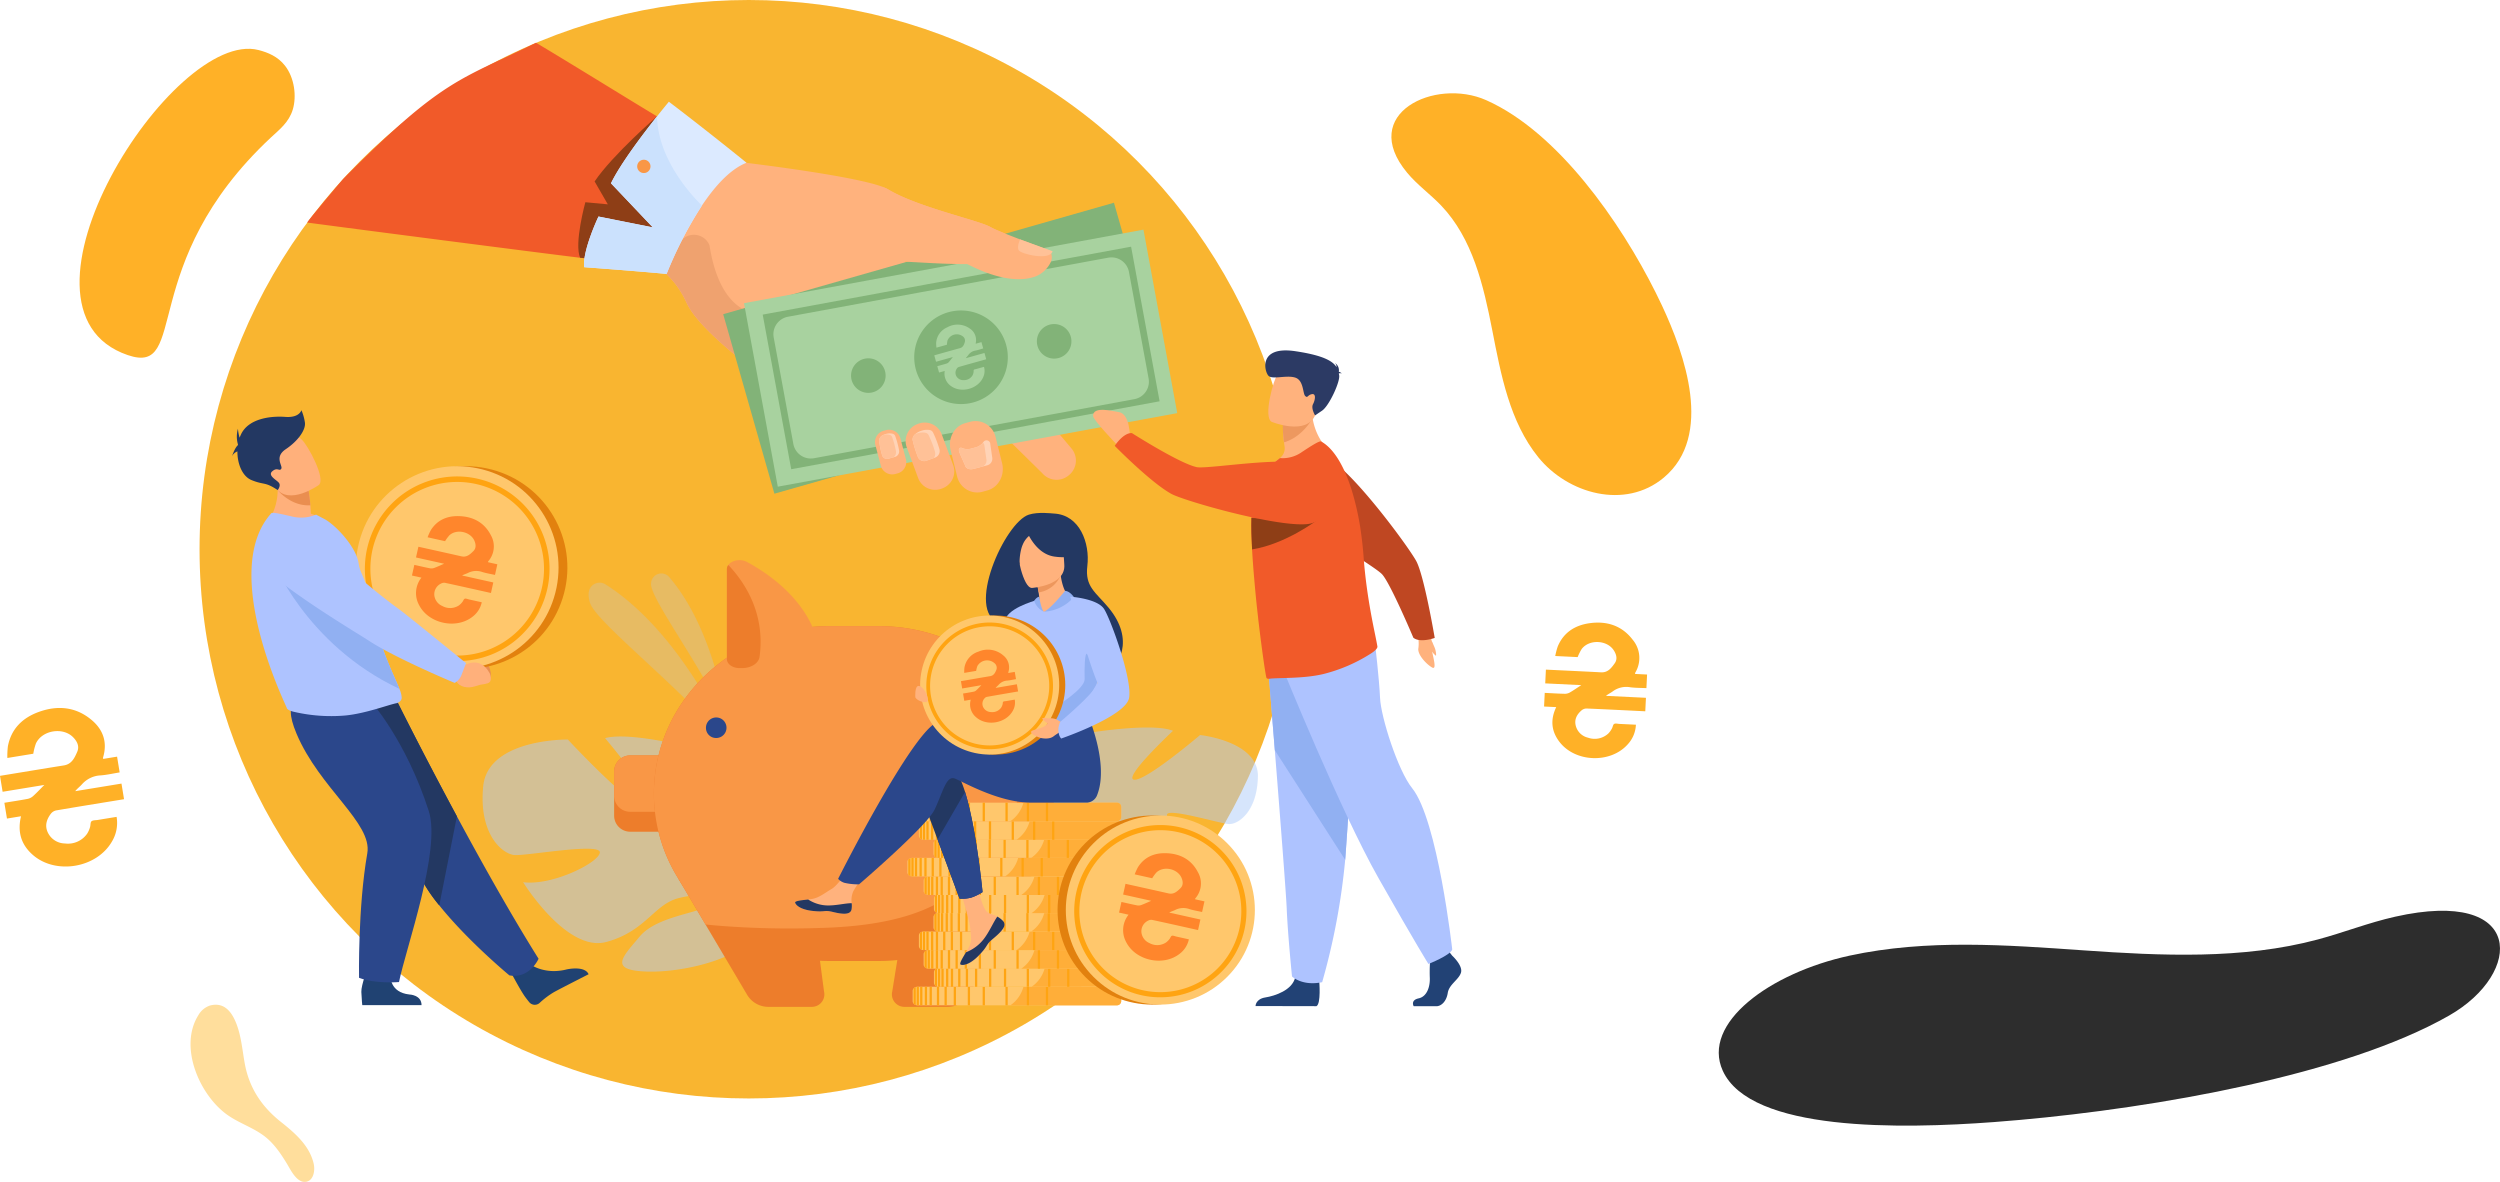 <svg id="compos" xmlns="http://www.w3.org/2000/svg" viewBox="0 0 950.753 449.48"><defs><style>.cls-1{fill:#f9b530;}.cls-2{fill:#ffb27d;}.cls-3{fill:#f15a29;}.cls-4{fill:#efa26f;}.cls-5{fill:#8e3e16;}.cls-6{fill:#dceaff;}.cls-7{fill:#cbe1fd;}.cls-8{fill:#f99746;}.cls-9{fill:#82b378;}.cls-10{fill:#a8d29f;}.cls-11{fill:#ffd3b6;}.cls-12{fill:#ffc197;}.cls-13{fill:#ea8e50;}.cls-14{fill:#1e3d70;}.cls-15{fill:#204272;}.cls-16{fill:#e2810e;}.cls-17{fill:#ffc76c;}.cls-18{fill:#ffa412;}.cls-19{fill:#2b478b;}.cls-20{fill:#233862;}.cls-21{fill:#ffb07b;}.cls-22{fill:#aec3ff;}.cls-23{fill:#91b0f2;}.cls-24{fill:#bf4722;}.cls-25{fill:#224275;}.cls-26{fill:#ed985f;}.cls-27{fill:#2c3a64;}.cls-28,.cls-29{opacity:0.5;}.cls-29{fill:#afcdfb;}.cls-30{fill:#ed7d2b;}.cls-31{fill:#ffae39;}.cls-32{fill:#ed975d;}.cls-33{fill:#ffde9c;}.cls-34{fill:#ffb127;}.cls-35{fill:#ff862c;}.cls-36{fill:#2d2d2d;}</style></defs><circle class="cls-1" cx="284.763" cy="208.873" r="208.873"/><path class="cls-2" d="M396.363,179.944,383.599,167.379l-12.526-12.33a2.267,2.267,0,0,1-.528-2.188c.645-2.299,4.542-4.582,6.817-6.5l.229-.195a7.15,7.15,0,0,1,10.046.852L402.95,165.171l.002,0,4.541,5.384a7.149,7.149,0,0,1-.852,10.046l-.229.195A7.151,7.151,0,0,1,396.363,179.944Z"/><path class="cls-2" d="M400.078,99.08a5.835,5.835,0,0,1-5.203,4.564c-16.414,1.954-26.636-3.225-27.11-3.218-12.479.059-21.314-4.486-23.989-2.133-.098.086-.071.272.069.536,2.448,4.747,40.313,36.317,40.864,39.821.582,3.699-70.435,21.1-70.435,21.1s-10.493-6.541-22.241-15.126c-5.959-4.348-12.236-9.222-17.634-14.036-5.444-4.845-9.995-9.639-12.427-13.769l-.013-.028a16.817,16.817,0,0,1-.943-1.811c-.043-.093-.082-.177-.113-.255a34.724,34.724,0,0,0-8.82-11.737c-9.536-8.667-22.044-13.43-22.044-13.43l52.147-27.827s47.882,5.626,55.542,10.275c11.164,6.779,34.542,11.749,39.04,14.376,3.34,1.947,20.934,8.265,22.219,8.83C399.537,95.462,400.271,97.081,400.078,99.08Z"/><path class="cls-3" d="M265.689,53.752s-.012.106-.043.306v.003A130.361,130.361,0,0,1,261.935,71.39v.003c-.091.309-.181.624-.275.935v.003c-.042.139-.085.281-.127.421v.003c-3.012,9.966-7.911,21.01-15.47,25.464h-.003q-.649.382-1.326.699a13.977,13.977,0,0,1-3.288,1.069,13.464,13.464,0,0,1-2.613.251s-6.63-.796-16.551-2.004q-.813-.1-1.659-.206c-17.935-2.189-84.673-10.83-103.789-13.386-.003-.46,13.354-16.279,13.675-16.602,38.159-38.402,44.2-37.416,73.335-51.788,15.528,9.285,35.586,21.753,46.01,28.001l.009.003a.165.165,0,0,1,.024.015c.666.4,1.317.79,1.947,1.165l.039.024C260.403,50.579,265.689,53.752,265.689,53.752Z"/><path class="cls-4" d="M269.757,93.15a.607.607,0,0,1,.061.137c4.9,30.982,22.89,25.871,22.89,25.871l-.676,25.467c-5.959-4.348-12.236-9.222-17.634-14.036-5.444-4.845-9.995-9.639-12.427-13.769l-.013-.028c-.424-.768-.743-1.381-.943-1.811-.043-.093-.082-.177-.113-.255a34.724,34.724,0,0,0-8.82-11.737C253.997,99.718,256.234,96,258.445,92.36A6.376,6.376,0,0,1,269.757,93.15Z"/><path class="cls-5" d="M249.886,44.226s-16.825,14.553-23.755,24.778l5.022,8.709-8.542-.804s-4.351,15.788-1.988,21.12l23.294,2.193,26.852-42.967Z"/><path class="cls-6" d="M222.156,101.61c-.689-6.332,5.451-19.261,5.451-19.261l20.655,4.123L232.359,69.711c3.59-7.43,12.2-18.768,17.527-25.485,2.653-3.344,4.49-5.543,4.49-5.543,15.296,11.626,29.535,23.212,29.535,23.212-6.244,2.419-12.086,8.987-16.948,16.246a151.054,151.054,0,0,0-13.453,26.029C241.115,102.999,222.156,101.61,222.156,101.61Z"/><path class="cls-7" d="M222.156,101.61c-.689-6.332,5.451-19.261,5.451-19.261l20.655,4.123L232.359,69.711c3.59-7.43,12.2-18.768,17.527-25.485.273,18.523,17.078,33.915,17.078,33.915a151.054,151.054,0,0,0-13.453,26.029C241.115,102.999,222.156,101.61,222.156,101.61Z"/><path class="cls-8" d="M245.114,60.764A2.529,2.529,0,1,1,242.338,63.02,2.53,2.53,0,0,1,245.114,60.764Z"/><rect class="cls-9" x="281.8" y="96.927" width="154.539" height="70.991" transform="translate(-22.551 103.576) rotate(-15.921)"/><rect class="cls-10" x="288.256" y="100.635" width="154.539" height="70.991" transform="matrix(0.983, -0.181, 0.181, 0.983, -18.627, 68.549)"/><path class="cls-9" d="M439.833,146.298l-6.485-35.161-.003-.012-3.191-17.314-1.659.306-28.461,5.249h-.003l-.324.061-21.319,3.93-2.728.503h-.003L352.8,108.076l-60.092,11.08-.012.003-.039.009-1.02.188-.03.003-.024.006-1.529.281,2.31,12.524,2.7,14.644,5.834,31.634,32.839-6.055,1.462-.27,5.446-1.005,1.211-.224,1.598-.294,1.459-.269,2.785-.515,6.794-1.253,1.928-.354,2.673-.493,2.334-.43,13.639-2.516h.003l2.77-.512,2.183-.403,18.882-3.482,16.966-3.127,6.2-1.144,18.927-3.491Zm-8.443,5.504-30.698,5.661h-.006l-3.666.675h-.003l-19.203,3.542-1.783.33-13.548,2.498-4.287.79-2.752.509-1.968.363-6.409,1.181-2.652.487-1.611.3-1.529.281-1.226.224-5.425,1.002-1.538.284-23.502,4.332a6.76,6.76,0,0,1-7.875-5.422L298.037,148.92l-3.796-20.584a6.763,6.763,0,0,1,5.422-7.878l55.466-10.227,25.969-4.789,7.393-1.365h.006l9.3-1.714.303-.058h.003l23.366-4.308a6.76,6.76,0,0,1,7.874,5.422l7.469,40.504a6.757,6.757,0,0,1-5.422,7.878Z"/><path class="cls-9" d="M368.385,153.429a17.796,17.796,0,1,1,14.651-20.464A17.796,17.796,0,0,1,368.385,153.429Z"/><path class="cls-9" d="M331.302,149.321a6.57,6.57,0,1,1,5.409-7.555A6.57,6.57,0,0,1,331.302,149.321Z"/><path class="cls-9" d="M401.967,136.289a6.57,6.57,0,1,1,5.409-7.555A6.57,6.57,0,0,1,401.967,136.289Z"/><path class="cls-2" d="M349.168,181.793l-.56-1.51-3.768-10.151a6.43,6.43,0,0,1-.222-.719,6.913,6.913,0,0,1,4.286-8.141l.39-.145a6.914,6.914,0,0,1,8.862,4.064l3.512,9.463.256.688.56,1.51a6.912,6.912,0,0,1-4.064,8.86l-.39.145A6.914,6.914,0,0,1,349.168,181.793Z"/><path class="cls-11" d="M349,173.572a40.4,40.4,0,0,1-1.961-6.398,2.696,2.696,0,0,1,1.073-2.103,6.236,6.236,0,0,1,2.306-1.255,7.296,7.296,0,0,1,1.468-.335,6.184,6.184,0,0,1,1.742.069,1.74,1.74,0,0,1,1.236.975l.004.007a39.912,39.912,0,0,1,2.359,6.157,2.667,2.667,0,0,1-1.504,3.296l-.583.208-2.983,1.063A2.549,2.549,0,0,1,349,173.572Z"/><path class="cls-12" d="M349,173.572a40.4,40.4,0,0,1-1.961-6.398,2.696,2.696,0,0,1,1.073-2.103c.198-.084.408-.16.632-.232a7.29,7.29,0,0,1,1.468-.335,6.181,6.181,0,0,1,1.742.069,1.74,1.74,0,0,1,1.236.975l.004.007a39.933,39.933,0,0,1,2.359,6.157,2.91,2.91,0,0,1-.413,2.482l-2.983,1.063A2.549,2.549,0,0,1,349,173.572Z"/><path class="cls-2" d="M338.249,163.408h.917a4.468,4.468,0,0,1,4.468,4.468v8.089a4.47,4.47,0,0,1-4.47,4.47h-.915a4.469,4.469,0,0,1-4.469-4.469v-8.089a4.469,4.469,0,0,1,4.469-4.469Z" transform="translate(-32.657 92.12) rotate(-14.784)"/><path class="cls-11" d="M335.39,172.873a35.243,35.243,0,0,1-1.09-5.392,2.63,2.63,0,0,1,1.706-2.116,5.904,5.904,0,0,1,2.252-.556,4.467,4.467,0,0,1,1.334.184,1.383,1.383,0,0,1,.885.889l.004.007a34.878,34.878,0,0,1,1.414,5.225,2.209,2.209,0,0,1-1.369,2.594l-.705.196-2.116.585A1.98,1.98,0,0,1,335.39,172.873Z"/><path class="cls-12" d="M335.39,172.873a35.243,35.243,0,0,1-1.09-5.392,2.63,2.63,0,0,1,1.706-2.116,4.977,4.977,0,0,1,1.078-.149,4.481,4.481,0,0,1,1.335.184,1.387,1.387,0,0,1,.885.889l.004.007a34.665,34.665,0,0,1,1.412,5.225,2.357,2.357,0,0,1-.897,2.383l-2.116.585A1.98,1.98,0,0,1,335.39,172.873Z"/><path class="cls-2" d="M364.128,181.663c-.02-.056-.038-.111-.056-.169l-2.547-10.253c-1.121-4.508,1.35-9.142,5.49-10.297l2.121-.592a7.844,7.844,0,0,1,9.416,5.566l.841,3.385,1.706,6.868c1.121,4.508-1.349,9.142-5.49,10.298l-2.121.592A7.829,7.829,0,0,1,364.128,181.663Z"/><path class="cls-11" d="M367.021,176.997l-2.202-4.988-.007-.032a5.345,5.345,0,0,1-.119-.602c-.012-.083-.021-.169-.029-.252a.662.662,0,0,1-.001-.105.791.791,0,0,1,1.123-.678,4.944,4.944,0,0,0,3.369.307l.434-.115.013-.004,1.415-.374a5.294,5.294,0,0,0,2.761-1.78c.084-.101.162-.206.237-.313a1.428,1.428,0,0,1,2.539.438l.009.032.783,5.462a2.597,2.597,0,0,1-2.044,3l-1.611.426-3.435.906C368.901,178.68,367.377,178.348,367.021,176.997Z"/><path class="cls-12" d="M367.021,176.997l-2.202-4.988-.007-.032c-.021-.117-.08-.482-.15-.96a.791.791,0,0,1,1.123-.678,4.944,4.944,0,0,0,3.369.307l.434-.115.013-.004,1.415-.374a5.294,5.294,0,0,0,2.761-1.78,1.387,1.387,0,0,1,.551.787c.004.009.005.02.009.032l.783,5.462a2.481,2.481,0,0,1-1.43,2.764l-3.435.906C368.901,178.68,367.377,178.348,367.021,176.997Z"/><path class="cls-2" d="M332.579,86.972s-2.512-19.614,5.148-14.963c11.163,6.78,34.54,11.748,39.04,14.372,3.338,1.947,20.934,8.266,22.217,8.834.553.246,1.62,2.406.591,4.516a10.861,10.861,0,0,1-5.51,5.294c-10.933,4.252-25.826-4.602-26.302-4.599-12.48.06-24.607-1.335-28.131-.83C338.405,99.771,332.579,86.972,332.579,86.972Z"/><path class="cls-12" d="M400.292,95.538,387.94,91.046s-1.204,2.454-.613,3.999S399.36,99.31,400.292,95.538Z"/><path class="cls-13" d="M175.942,248.187l2.458,1.997s6.725-2.412,8.243,5.58c0,0,.404,3.406-1.753,3.412s-1.267-.372-4.322-.283-5.587-1.521-6.035-4l-1.462-2.101Z"/><path class="cls-14" d="M175.664,252.472c1.962-2.048,1.803-3.562,1.803-3.562s-22.712-18.595-25.015-20.11c-1.57-1.032-18.296-15.861-26.114-24.9-3.878-4.484-8.682-2.744-14.179-1.167l-4.526,1.298c-5.465,1.568-6.887,9.212-2.402,12.926,12.63,10.461,33.639,22.228,37.57,24.7,9.759,6.139,28.861,13.434,28.861,13.434A12.104,12.104,0,0,0,175.664,252.472Z"/><path class="cls-15" d="M201.583,366.714s5.512,4.13,13.957,1.947c0,0,6.81-1.551,8.303,1.844,0,0-10.444,5.306-13.086,6.756a31.663,31.663,0,0,0-5.539,4.154,2.739,2.739,0,0,1-3.966-.306c-.46-.565-.985-1.237-1.561-2.018-1.61-2.182-5.362-9.231-5.362-9.231Z"/><circle class="cls-16" cx="177.236" cy="215.845" r="38.537" transform="translate(-82.16 319.361) rotate(-72.365)"/><circle class="cls-17" cx="173.874" cy="215.845" r="38.537" transform="translate(-72.464 342.883) rotate(-78.427)"/><path class="cls-18" d="M173.874,251.412a35.111,35.111,0,1,1,24.828-10.284A34.881,34.881,0,0,1,173.874,251.412Zm0-68.128A33.017,33.017,0,1,0,206.891,216.3,33.054,33.054,0,0,0,173.874,183.283Z"/><path class="cls-19" d="M204.818,364.616s-3.356,7.739-11.103,6.316c0,0-15.809-13.056-26.653-26.618a60.24,60.24,0,0,1-8.283-12.943c-7.191-16.649-26.6-41.48-38.94-54.066l30.874-11.169s9.889,19.893,23.047,44.328C183.243,328.07,194.42,348.035,204.818,364.616Z"/><path class="cls-20" d="M173.761,310.464l-6.699,33.85a60.24,60.24,0,0,1-8.283-12.943c-7.191-16.649-26.6-41.48-38.94-54.066l30.874-11.169S160.603,286.03,173.761,310.464Z"/><path class="cls-15" d="M148.524,371.206s-.336,6.175,7.149,6.999c0,0,4.633.119,4.645,4.049l-22.544-.008s-.2-1.605-.353-5.001c-.118-2.607,2.527-9.425,2.527-9.425Z"/><path class="cls-19" d="M140.587,266.137s13.754,15.113,22.485,42.341c4.75,14.814-8.707,52.06-11.33,65.001,0,0-9.027.766-15.2-1.62,0,0-.469-26.729,3.141-47.33,2.02-11.529-18.109-24.658-26.905-45.49-5.984-14.172,1.296-13.932,10.242-14.272Z"/><path class="cls-21" d="M124.71,198.71c-7.652,4.321-23.318.336-23.318.336s6.362-7.273,3.471-18.987l6.008,3.051,6.454,3.278a53.527,53.527,0,0,1,.707,5.784c.074.957.14,2.026.186,3.194A20.071,20.071,0,0,1,124.71,198.71Z"/><path class="cls-22" d="M152.77,265.356c0,1.345-1.549,1.989-1.879,2.054-3.087.564-11.704,3.916-19.468,4.685a62.251,62.251,0,0,1-19.274-1.304c-.883-.178-2.956-.736-3.103-1.582-.184-.924-25.719-52.054-5.869-74.018.466-.515,4.385.413,7.968,1.263a14.71,14.71,0,0,0,9.055-.74l3.36,1.768c4.127,2.3,11.935,10.47,12.849,16.88.464,3.26,2.328,5.674,2.868,8.542q.3,1.591.613,3.107.61,2.971,1.257,5.658c1.167,4.848,2.4,9.023,3.61,12.628,1.288,3.829,2.551,7.013,3.679,9.677,1.464,3.455,2.7,6.036,3.473,8.013A9.873,9.873,0,0,1,152.77,265.356Z"/><path class="cls-23" d="M151.911,261.987c-36.045-16.982-48.528-49.592-48.528-49.592s29.285,10.803,36.509,13.616q.61,2.971,1.257,5.658c1.167,4.848,2.4,9.023,3.61,12.628,1.288,3.829,2.551,7.013,3.679,9.677C149.902,257.429,151.139,260.01,151.911,261.987Z"/><path class="cls-21" d="M173,252.146l3.115,1.142s6.237-4.41,10.121,2.763c0,0,1.405,3.133-.819,3.814s-1.415.04-4.54,1.081-6.204.291-7.385-1.941l-2.117-1.553Z"/><path class="cls-22" d="M175.564,256.55c1.151-3.005,1.677-4.365,1.677-4.365s-23.536-19.184-25.934-20.829c-1.634-1.121-17.903-13.282-25.835-22.76a16.599,16.599,0,0,0-16.138-5.592l-4.941,1.036a7.348,7.348,0,0,0-3.276,12.77c13.034,11.174,35.017,24.133,39.116,26.829,10.175,6.692,32.681,16.069,32.681,16.069A5.794,5.794,0,0,0,175.564,256.55Z"/><path class="cls-13" d="M118.032,192.173c-7.525.422-12.419-5.79-12.419-5.79a59.739,59.739,0,0,0,5.258-3.272l6.454,3.278A53.527,53.527,0,0,1,118.032,192.173Z"/><path class="cls-21" d="M121.238,184.447s-11.402,8.182-16.388,1.003-9.816-10.958-2.747-16.485,10.401-3.781,12.648-1.79S124.076,182.133,121.238,184.447Z"/><path class="cls-20" d="M115.956,160.691a18.357,18.357,0,0,0-1.329-4.701s-.716,2.964-6.132,2.555-14.002.533-16.864,6.705q-.273.589-.489,1.211a14.284,14.284,0,0,1-.643-3.419,10.539,10.539,0,0,0,0,5.981h.001c-.016.097-.028.194-.042.291-1.195,1.011-2.2,4.153-2.2,4.153a3.764,3.764,0,0,1,2.025-1.8c-.024,4.803,1.924,9.499,5.342,10.896,4.999,2.044,4.959.485,9.987,3.82,0,0,1.349-1.673.429-2.798s-4.395-2.76-2.453-4.395,2.657.204,3.373-.92-2.862-4.395,1.738-7.461S116.365,163.45,115.956,160.691Z"/><path class="cls-2" d="M538.367,241.636a3.097,3.097,0,0,1,1.087,1.727,13.306,13.306,0,0,1-.078,3.419c-.151,2.37,3.128,5.853,5.248,7.064s0-5.046,0-6.56.606-2.624-1.11-6.055S538.367,241.636,538.367,241.636Z"/><path class="cls-24" d="M490.549,183.701a9.86,9.86,0,0,1,14.855-9.281q.21.128.416.26c10.226,6.582,29.863,33.348,32.771,38.675,3.03,5.55,7.036,29.247,7.036,29.247s-5.538,2.026-8.128-.076c0,0-8.664-20.551-11.848-24.076-3.354-3.715-34.39-20.871-34.685-28.149C490.889,188.377,490.734,186.064,490.549,183.701Z"/><path class="cls-25" d="M552.292,363.463s4.123,3.762,3.318,6.436-4.525,4.456-5.028,7.723-2.514,5.05-4.324,5.05h-8.63s-1.332-2.3,1.886-2.993,4.431-4.533,4.23-8.097a62.837,62.837,0,0,1,.302-8.317l6.838-1.584Z"/><path class="cls-25" d="M501.712,373.194s.74,8.563-1.07,9.454L477.478,382.6s0-2.674,3.721-3.268,10.257-2.772,11.363-7.624S501.712,373.194,501.712,373.194Z"/><path class="cls-22" d="M482.155,252.238s1.222,15.009,2.658,33.052c1.952,24.509,4.299,54.614,4.531,60.317.401,9.903,2.012,25.745,2.012,25.745s3.819,3.763,11.463,2.177a255.629,255.629,0,0,0,8.758-46.541c.03-.392.06-.787.09-1.182,1.81-24.357,4.625-75.647,4.625-75.647Z"/><path class="cls-23" d="M482.155,252.238s1.222,15.009,2.658,33.052l26.764,41.699c.03-.392.06-.787.09-1.182,1.81-24.357,4.625-75.647,4.625-75.647Z"/><path class="cls-22" d="M487.734,254.021s22.022,54.358,36.502,79.904,19.005,32.674,19.005,32.674,8.296-3.267,9.05-5.495c0,0-5.537-49.317-15.235-61.339-5.479-6.793-11.916-27.179-12.218-34.308s-1.961-21.238-1.961-21.238Z"/><path class="cls-2" d="M506.723,172.48s-14.755,7.483-23.396,4.987A19.021,19.021,0,0,1,486.68,174.26a4.743,4.743,0,0,0,1.838-4.516q-.13-.807-.219-1.519a32.086,32.086,0,0,1-.358-5.014l5.562-4.199,5.364-4.434C498.678,166.75,506.723,172.48,506.723,172.48Z"/><path class="cls-3" d="M521.378,248.52a60.792,60.792,0,0,1-18.197,7.839c-7.785,1.846-17.354,1.302-20.555,1.789a1.328,1.328,0,0,1-.933-.236c-.251-.129-1.663-9.625-3.079-21.611-.063-.482-.129-.969-.156-1.457l-.021-.162c-.551-4.686-1.032-9.607-1.451-14.541-.341-3.839-.622-7.635-.817-11.202-.245-4.461-.347-8.56-.245-11.932.045-1.541.135-2.926.272-4.129a29.228,29.228,0,0,1,6.917-15.752l3.634-2.917a12.654,12.654,0,0,0,8.413-2.332c3.186-2.097,6.624-4.353,7.274-3.976,4.883,2.672,8.859,9.595,11.698,18.739a104.322,104.322,0,0,1,3.677,17.56c.257,1.963.476,3.976.643,5.981.033.371.06.742.09,1.107.383,5.481,1.008,10.618,1.702,15.205.933,6.187,1.996,11.369,2.747,15.02.377,1.858.664,3.294.835,4.324C523.978,246.734,522.18,248.02,521.378,248.52Z"/><path class="cls-26" d="M499.058,159.226s-3.629,6.938-10.759,8.999a58.736,58.736,0,0,1-.454-9.465l5.658.251Z"/><path class="cls-2" d="M483.664,160.444s13.331,5.453,16.591-2.764,7.175-13.047-1.199-16.876-11.281-1.345-13.048,1.133S480.28,158.813,483.664,160.444Z"/><path class="cls-27" d="M509.15,142.052c.159-.115.476-.165,1.129-.051a2.687,2.687,0,0,0-1.128-.617,3.331,3.331,0,0,0-1.496-3.369,1.987,1.987,0,0,1,.617,1.613c-1.366-2.249-4.893-4.469-15.702-6.073-14.245-2.114-11.695,7.905-10.129,9.389s6.799-.394,10.112.65,2.833,6.068,3.824,7.001.813-.354,2.523-.698,1.267,2.257.436,3.823.791,4.257.791,4.257l2.684-1.822c2.684-1.822,6.968-11.167,6.471-13.483C509.238,142.467,509.195,142.26,509.15,142.052Z"/><path class="cls-5" d="M500.934,197.788s-12.022,9.146-24.764,11.151c-.245-4.461-.347-8.56-.245-11.932Z"/><path class="cls-2" d="M429.791,166.209c-.121-.251-.036-8.804-4.262-9.487-2.757-.446-9.901-2.353-9.833,1.483.027,1.508,8.967,10.815,8.967,10.815Z"/><path class="cls-3" d="M503.466,182.896a9.86,9.86,0,0,1-6.162,16.397q-.244.026-.489.046c-12.12.983-46.606-8.892-51.378-11.532-7.923-4.382-21.504-18.241-21.504-18.241s3.169-4.974,6.503-4.877c0,0,18.181,11.58,24.69,12.966,4.392.935,39.343-5.35,43.998.253C500.356,179.388,501.884,181.132,503.466,182.896Z"/><path class="cls-2" d="M544.523,243.819s.646,1.425,1.105,2.535.711,3.179.358,2.977a10.562,10.562,0,0,1-2.018-2.427C543.565,246.152,544.523,243.819,544.523,243.819Z"/><g class="cls-28"><path class="cls-29" d="M276.664,275.502s-4.192-35.115-22.185-56.07a3.927,3.927,0,0,0-6.891,2.658q.002.092.005.186C247.826,228.539,267.971,254.961,276.664,275.502Z"/><path class="cls-29" d="M278.85,285.554s-17.93-43.89-48.555-63.301a4.166,4.166,0,0,0-5.649,1.068c-.815,1.187-1.182,3.041-.267,5.936C226.82,236.977,260.976,262.962,278.85,285.554Z"/></g><path class="cls-29" d="M183.756,299.092c1.762-18.294,32.204-17.848,32.204-17.848s25.244,27.198,31.197,26.935-17.042-27.468-17.042-27.468c11.109-3.014,42.247,5.937,42.247,5.937s4.25,36.016,9.956,34.296-5.39-31.698-5.39-31.698c11.488,1.421,23.858,12.438,23.858,12.438,16.284,18.599-8.44,38.549-8.44,38.549s1.742,12.45,11.81,25.358l0,0a42.764,42.764,0,0,1,4.686,6.491l-2.98.507q-.569-1.137-1.202-2.176a.018.018,0,0,0-.008-.012l-.018-.03c-.282-.426-.687-1.031-1.189-1.767l-.002-.003-.003-.004c-1.213-1.627-2.053-2.839-2.603-3.724l-.004-.008c-3.679-5.131-8.849-11.752-11.73-12.835a5.851,5.851,0,0,0,.405-1.475c-.129.47-.264.961-.405,1.475-3.242,11.798-28.437,17.957-43.142,17.458s-9.193-5.559-2.648-13.365,22.868-8.818,27.171-12.174-3.054-4.729-12.402-2.389-12.475,12.618-27.53,16.678-31.609-22.741-31.609-22.741c11.124,1.482,29.079-7.569,29.188-11.337s-27.884,1.368-32.442,1.018S181.994,317.387,183.756,299.092Z"/><path class="cls-29" d="M478.382,295.361c.293-13.52-21.989-15.825-21.989-15.825s-20.797,17.692-25.124,16.985,14.827-18.598,14.827-18.598c-7.857-3.162-31.383.687-31.383.687s-6.218,25.95-10.239,24.2,6.678-22.696,6.678-22.696c-8.517.045-18.509,7.026-18.509,7.026-13.506,12.183,2.836,28.898,2.836,28.898a43.386,43.386,0,0,1-10.821,17.509l0,0a31.476,31.476,0,0,0-3.986,4.338l2.134.628q.514-.782,1.066-1.486l.007-.009.016-.02c.243-.287.591-.694,1.021-1.189l.002-.002.002-.002c1.027-1.084,1.745-1.897,2.224-2.496l.004-.006c3.132-3.431,7.482-7.822,9.68-8.365a4.303,4.303,0,0,1-.169-1.113c.054.355.11.725.169,1.113,1.349,8.901,19.227,15.579,30.016,16.486s7.198-3.268,3.09-9.537-15.948-8.419-18.802-11.243,2.64-3.192,9.269-.674,8.025,10.298,18.675,14.566S464.137,320.65,464.137,320.65c-8.256.122-20.594-8.044-20.348-10.806s20.257,3.409,23.618,3.548S478.089,308.881,478.382,295.361Z"/><path class="cls-30" d="M258.824,293.237v17.109a6.114,6.114,0,0,1-6.226,5.956H239.78a6.114,6.114,0,0,1-6.226-5.956V293.237a6.114,6.114,0,0,1,6.226-5.956h12.818A6.114,6.114,0,0,1,258.824,293.237Z"/><path class="cls-8" d="M258.824,293.237v9.532a6.115,6.115,0,0,1-6.226,5.956H239.78a6.115,6.115,0,0,1-6.226-5.956v-9.532a6.114,6.114,0,0,1,6.226-5.956h12.818A6.114,6.114,0,0,1,258.824,293.237Z"/><path class="cls-30" d="M400.843,301.79a60.697,60.697,0,0,1-5.253,24.722c-10.142,22.833-33.856,38.951-61.315,38.951H315.245c-1.141,0-2.274-.027-3.403-.082a68.015,68.015,0,0,1-37.207-13.23,65.375,65.375,0,0,1-16.672-18.028,60.891,60.891,0,0,1-4.029-57.055c10.139-22.83,33.853-38.948,61.312-38.948h19.031c24.97,0,46.843,13.33,58.23,32.914A61.001,61.001,0,0,1,400.843,301.79Z"/><path class="cls-30" d="M345.541,338.431l-6.21,38.564a4.76,4.76,0,0,0,4.761,5.912H360.41a9.402,9.402,0,0,0,8.305-4.843l25.361-48.386Z"/><path class="cls-30" d="M308.606,382.908H292.288a9.399,9.399,0,0,1-8.304-4.844l-15.685-26.487-10.336-17.453,50.425,4.971L310.21,352.957l1.632,12.425,1.526,11.613A4.761,4.761,0,0,1,308.606,382.908Z"/><path class="cls-8" d="M390.822,294.431c-13.436,36.959-26.151,56.719-77.651,58.439q-1.499.05-2.961.088a342.711,342.711,0,0,1-35.575-.805c-2.316-.181-4.429-.378-6.336-.575l-10.336-17.453a60.891,60.891,0,0,1-4.029-57.055c10.139-22.83,33.853-38.948,61.312-38.948h19.031c24.97,0,46.843,13.33,58.23,32.914C394.082,278.379,392.841,288.875,390.822,294.431Z"/><path class="cls-8" d="M307.397,254.072H281.216c-2.64,0-4.78-1.533-4.78-3.425V216.455a2.671,2.671,0,0,1,.523-1.575c1.28-1.777,4.645-2.51,7.15-1.153,9.941,5.389,26.226,17.103,28.059,36.688C312.353,252.394,310.164,254.072,307.397,254.072Z"/><path class="cls-30" d="M282.281,254.072h-1.065c-2.64,0-4.78-1.533-4.78-3.425V216.455a2.671,2.671,0,0,1,.523-1.575,3.361,3.361,0,0,1,.323.302c5.687,6.056,13.884,17.953,11.575,34.619C288.521,252.224,285.679,254.072,282.281,254.072Z"/><path class="cls-19" d="M268.481,276.93a3.905,3.905,0,1,1,3.901,3.731A3.819,3.819,0,0,1,268.481,276.93Z"/><path class="cls-17" d="M347.094,376.803v3.988a1.359,1.359,0,0,0,.314.858,1.822,1.822,0,0,0,.859.575,1.989,1.989,0,0,0,.335.079,2.129,2.129,0,0,0,.323.025h75.638a1.728,1.728,0,0,0,1.828-1.458c.001-.026.002-.052.002-.079V376.803c0-.026-.001-.053-.002-.079a1.728,1.728,0,0,0-1.828-1.458H348.924a2.129,2.129,0,0,0-.323.025,1.951,1.951,0,0,0-.335.079,1.82,1.82,0,0,0-.859.575A1.358,1.358,0,0,0,347.094,376.803Z"/><path class="cls-31" d="M384.236,382.327h40.522a1.6,1.6,0,0,0,1.632-1.458c.001-.026.002-.052.002-.079V376.803c0-.026-.001-.053-.002-.079a1.6,1.6,0,0,0-1.632-1.458H389.212A12.381,12.381,0,0,1,384.236,382.327Z"/><rect class="cls-18" x="356.298" y="375.266" width="0.86" height="7.061" transform="translate(713.455 757.594) rotate(180)"/><rect class="cls-18" x="359.208" y="375.266" width="0.86" height="7.061" transform="translate(719.275 757.594) rotate(180)"/><rect class="cls-18" x="362.697" y="375.266" width="0.86" height="7.061" transform="translate(726.254 757.594) rotate(180)"/><rect class="cls-18" x="368.046" y="375.266" width="0.86" height="7.061" transform="translate(736.952 757.594) rotate(180)"/><rect class="cls-18" x="373.702" y="375.266" width="0.86" height="7.061" transform="translate(748.264 757.594) rotate(180)"/><rect class="cls-18" x="382.373" y="375.266" width="0.86" height="7.061" transform="translate(765.606 757.594) rotate(180)"/><rect class="cls-18" x="390.492" y="375.266" width="0.86" height="7.061" transform="translate(781.844 757.594) rotate(180)"/><rect class="cls-18" x="397.742" y="375.266" width="0.86" height="7.061" transform="translate(796.343 757.594) rotate(180)"/><rect class="cls-18" x="353.528" y="375.266" width="0.86" height="7.061" transform="translate(707.915 757.594) rotate(180)"/><rect class="cls-18" x="351.698" y="375.266" width="0.86" height="7.061" transform="translate(704.256 757.594) rotate(180)"/><rect class="cls-18" x="349.931" y="375.266" width="0.86" height="7.061" transform="translate(700.721 757.594) rotate(180)"/><path class="cls-18" d="M348.601,375.291v7.012a2.129,2.129,0,0,0,.323.025h.537v-7.061h-.537A2.129,2.129,0,0,0,348.601,375.291Z"/><path class="cls-18" d="M347.408,375.945v5.704a1.822,1.822,0,0,0,.859.575V375.37A1.82,1.82,0,0,0,347.408,375.945Z"/><path class="cls-17" d="M355.181,369.742v3.988a1.358,1.358,0,0,0,.314.858,1.822,1.822,0,0,0,.859.575,1.951,1.951,0,0,0,.335.079,2.127,2.127,0,0,0,.323.025H432.649a1.728,1.728,0,0,0,1.828-1.458c.001-.026.002-.053.002-.079v-3.988c0-.026-.001-.053-.002-.079a1.728,1.728,0,0,0-1.828-1.458H357.011c-.049,0-.097.002-.145.005-.02.001-.042.003-.062.005-.022.002-.045.004-.068.008-.016.002-.032.004-.049.007a1.999,1.999,0,0,0-.335.079l-.048.016-.046.017c-.03.012-.062.025-.092.037-.017.007-.035.016-.052.025s-.031.014-.046.023c-.029.014-.058.03-.086.046q-.049.028-.094.059c-.024.015-.048.032-.071.049l-.004.003c-.015.011-.032.023-.047.035a1.522,1.522,0,0,0-.133.115c-.013.012-.025.024-.036.036s-.023.025-.035.037c-.023.026-.047.052-.068.078A1.358,1.358,0,0,0,355.181,369.742Z"/><path class="cls-31" d="M392.323,375.266h40.522a1.599,1.599,0,0,0,1.632-1.458c.001-.026.002-.053.002-.079v-3.988c0-.026-.001-.053-.002-.079a1.599,1.599,0,0,0-1.632-1.458H397.3c-.016.058-.032.116-.05.174A12.354,12.354,0,0,1,392.323,375.266Z"/><rect class="cls-18" x="364.385" y="368.205" width="0.86" height="7.061" transform="translate(729.63 743.471) rotate(180)"/><rect class="cls-18" x="367.295" y="368.205" width="0.86" height="7.061" transform="translate(735.45 743.471) rotate(180)"/><rect class="cls-18" x="370.784" y="368.205" width="0.86" height="7.061" transform="translate(742.429 743.471) rotate(180)"/><rect class="cls-18" x="376.133" y="368.205" width="0.86" height="7.061" transform="translate(753.126 743.471) rotate(180)"/><rect class="cls-18" x="381.789" y="368.205" width="0.86" height="7.061" transform="translate(764.438 743.471) rotate(180)"/><rect class="cls-18" x="390.461" y="368.205" width="0.86" height="7.061" transform="translate(781.781 743.471) rotate(180)"/><rect class="cls-18" x="398.579" y="368.205" width="0.86" height="7.061" transform="translate(798.018 743.471) rotate(180)"/><rect class="cls-18" x="405.829" y="368.205" width="0.86" height="7.061" transform="translate(812.517 743.471) rotate(180)"/><rect class="cls-18" x="361.615" y="368.205" width="0.86" height="7.061" transform="translate(724.09 743.471) rotate(180)"/><rect class="cls-18" x="359.785" y="368.205" width="0.86" height="7.061" transform="translate(720.43 743.471) rotate(180)"/><rect class="cls-18" x="358.018" y="368.205" width="0.86" height="7.061" transform="translate(716.896 743.471) rotate(180)"/><path class="cls-18" d="M356.688,368.229v7.012a2.127,2.127,0,0,0,.323.025h.537v-7.061h-.537A2.14,2.14,0,0,0,356.688,368.229Z"/><path class="cls-18" d="M355.495,368.883v5.704a1.825,1.825,0,0,0,.859.575v-6.854A1.824,1.824,0,0,0,355.495,368.883Z"/><path class="cls-17" d="M351.273,362.855v3.988a1.358,1.358,0,0,0,.314.858,1.822,1.822,0,0,0,.859.575,1.951,1.951,0,0,0,.335.079,2.127,2.127,0,0,0,.323.025h75.638a2.094,2.094,0,0,0,.844-.174,1.569,1.569,0,0,0,.978-1.215c.003-.023.005-.046.006-.069.001-.026.002-.053.002-.079v-3.988c0-.026-.001-.053-.002-.079a1.728,1.728,0,0,0-1.828-1.458H353.103a2.127,2.127,0,0,0-.323.025,1.97,1.97,0,0,0-.335.079,1.822,1.822,0,0,0-.859.575A1.359,1.359,0,0,0,351.273,362.855Z"/><path class="cls-31" d="M388.415,368.379h40.522a1.694,1.694,0,0,0,.752-.174,1.543,1.543,0,0,0,.873-1.215c.003-.023.005-.046.006-.069.001-.026.002-.053.002-.079v-3.988c0-.026-.001-.053-.002-.079a1.6,1.6,0,0,0-1.632-1.458H393.392a12.394,12.394,0,0,1-4.727,6.887C388.582,368.264,388.499,368.321,388.415,368.379Z"/><rect class="cls-18" x="360.477" y="361.318" width="0.86" height="7.061" transform="translate(721.813 729.697) rotate(180)"/><rect class="cls-18" x="363.387" y="361.318" width="0.86" height="7.061" transform="translate(727.633 729.697) rotate(180)"/><rect class="cls-18" x="366.876" y="361.318" width="0.86" height="7.061" transform="translate(734.612 729.697) rotate(180)"/><rect class="cls-18" x="372.225" y="361.318" width="0.86" height="7.061" transform="translate(745.31 729.697) rotate(180)"/><rect class="cls-18" x="377.881" y="361.318" width="0.86" height="7.061" transform="translate(756.622 729.697) rotate(180)"/><rect class="cls-18" x="386.552" y="361.318" width="0.86" height="7.061" transform="translate(773.964 729.697) rotate(180)"/><rect class="cls-18" x="394.671" y="361.318" width="0.86" height="7.061" transform="translate(790.202 729.697) rotate(180)"/><rect class="cls-18" x="401.921" y="361.318" width="0.86" height="7.061" transform="translate(804.701 729.697) rotate(180)"/><rect class="cls-18" x="357.707" y="361.318" width="0.86" height="7.061" transform="translate(716.274 729.697) rotate(180)"/><rect class="cls-18" x="355.877" y="361.318" width="0.86" height="7.061" transform="translate(712.614 729.697) rotate(180)"/><rect class="cls-18" x="354.11" y="361.318" width="0.86" height="7.061" transform="translate(709.08 729.697) rotate(180)"/><path class="cls-18" d="M352.78,361.342v7.012a2.126,2.126,0,0,0,.323.025h.537v-7.061h-.537A2.101,2.101,0,0,0,352.78,361.342Z"/><path class="cls-18" d="M351.587,361.996V367.7a1.823,1.823,0,0,0,.859.575v-6.854A1.823,1.823,0,0,0,351.587,361.996Z"/><path class="cls-17" d="M349.461,355.793v3.988a1.358,1.358,0,0,0,.314.858,1.821,1.821,0,0,0,.859.575,1.978,1.978,0,0,0,.335.079,2.101,2.101,0,0,0,.323.025H426.929a1.728,1.728,0,0,0,1.828-1.458c.001-.026.002-.053.002-.079v-3.988c0-.026-.001-.053-.002-.079a1.687,1.687,0,0,0-1.612-1.447,2.048,2.048,0,0,0-.216-.011H351.291a2.14,2.14,0,0,0-.323.025,1.978,1.978,0,0,0-.335.079,1.822,1.822,0,0,0-.859.575A1.357,1.357,0,0,0,349.461,355.793Z"/><path class="cls-31" d="M386.603,361.318h40.522a1.6,1.6,0,0,0,1.632-1.458c.001-.026.002-.053.002-.079v-3.988c0-.026-.001-.053-.002-.079a1.586,1.586,0,0,0-1.439-1.447,1.629,1.629,0,0,0-.193-.011H391.58l-.003.011A12.382,12.382,0,0,1,386.603,361.318Z"/><rect class="cls-18" x="358.665" y="354.256" width="0.86" height="7.061" transform="translate(718.19 715.574) rotate(180)"/><rect class="cls-18" x="361.575" y="354.256" width="0.86" height="7.061" transform="translate(724.01 715.574) rotate(180)"/><rect class="cls-18" x="365.065" y="354.256" width="0.86" height="7.061" transform="translate(730.989 715.574) rotate(180)"/><rect class="cls-18" x="370.413" y="354.256" width="0.86" height="7.061" transform="translate(741.686 715.574) rotate(180)"/><rect class="cls-18" x="376.07" y="354.256" width="0.86" height="7.061" transform="translate(752.999 715.574) rotate(180)"/><rect class="cls-18" x="384.741" y="354.256" width="0.86" height="7.061" transform="translate(770.341 715.574) rotate(180)"/><rect class="cls-18" x="392.86" y="354.256" width="0.86" height="7.061" transform="translate(786.578 715.574) rotate(180)"/><rect class="cls-18" x="400.109" y="354.256" width="0.86" height="7.061" transform="translate(801.077 715.574) rotate(180)"/><rect class="cls-18" x="355.895" y="354.256" width="0.86" height="7.061" transform="translate(712.65 715.574) rotate(180)"/><rect class="cls-18" x="354.065" y="354.256" width="0.86" height="7.061" transform="translate(708.99 715.574) rotate(180)"/><rect class="cls-18" x="352.298" y="354.256" width="0.86" height="7.061" transform="translate(705.456 715.574) rotate(180)"/><path class="cls-18" d="M350.969,354.281v7.012a2.14,2.14,0,0,0,.323.025h.537v-7.061h-.537A2.127,2.127,0,0,0,350.969,354.281Z"/><path class="cls-18" d="M349.775,354.935v5.704a1.822,1.822,0,0,0,.859.575V354.36A1.821,1.821,0,0,0,349.775,354.935Z"/><path class="cls-17" d="M355.022,348.743v3.988a1.358,1.358,0,0,0,.314.858,1.822,1.822,0,0,0,.859.575,1.979,1.979,0,0,0,.335.079c.035.005.071.01.106.014l.06.005c.019.002.039.003.06.004.032.002.065.002.097.002H432.49a1.728,1.728,0,0,0,1.828-1.458c.001-.026.002-.053.002-.079v-3.988c0-.026-.001-.053-.002-.079-.001-.022-.003-.043-.005-.065a1.657,1.657,0,0,0-1.372-1.346c-.018-.004-.037-.008-.056-.011a2.157,2.157,0,0,0-.396-.036H356.852c-.056,0-.11.003-.164.006-.024.003-.048.004-.073.007h-.001c-.029.004-.057.008-.085.012a1.979,1.979,0,0,0-.335.079,1.823,1.823,0,0,0-.859.575A1.357,1.357,0,0,0,355.022,348.743Z"/><path class="cls-31" d="M392.164,354.267h40.522a1.6,1.6,0,0,0,1.632-1.458c.001-.026.002-.053.002-.079v-3.988c0-.026-.001-.053-.002-.079-.001-.022-.003-.043-.005-.065a1.578,1.578,0,0,0-1.267-1.355.673.673,0,0,0-.07-.014,1.721,1.721,0,0,0-.289-.025H397.141c-.004.017-.009.033-.014.05a12.373,12.373,0,0,1-4.946,7Z"/><rect class="cls-18" x="364.226" y="347.206" width="0.86" height="7.061" transform="translate(729.312 701.474) rotate(180)"/><rect class="cls-18" x="367.136" y="347.206" width="0.86" height="7.061" transform="translate(735.131 701.474) rotate(180)"/><rect class="cls-18" x="370.625" y="347.206" width="0.86" height="7.061" transform="translate(742.111 701.474) rotate(180)"/><rect class="cls-18" x="375.974" y="347.206" width="0.86" height="7.061" transform="translate(752.808 701.474) rotate(180)"/><rect class="cls-18" x="381.63" y="347.206" width="0.86" height="7.061" transform="translate(764.12 701.474) rotate(180)"/><rect class="cls-18" x="390.301" y="347.206" width="0.86" height="7.061" transform="translate(781.462 701.474) rotate(180)"/><rect class="cls-18" x="398.42" y="347.206" width="0.86" height="7.061" transform="translate(797.7 701.474) rotate(180)"/><rect class="cls-18" x="405.67" y="347.206" width="0.86" height="7.061" transform="translate(812.199 701.474) rotate(180)"/><rect class="cls-18" x="361.456" y="347.206" width="0.86" height="7.061" transform="translate(723.772 701.474) rotate(180)"/><rect class="cls-18" x="359.626" y="347.206" width="0.86" height="7.061" transform="translate(720.112 701.474) rotate(180)"/><rect class="cls-18" x="357.859" y="347.206" width="0.86" height="7.061" transform="translate(716.578 701.474) rotate(180)"/><path class="cls-18" d="M356.53,347.231v7.012a2.14,2.14,0,0,0,.323.025h.537V347.206h-.537A2.101,2.101,0,0,0,356.53,347.231Z"/><path class="cls-18" d="M355.336,347.885v5.704a1.82,1.82,0,0,0,.859.575V347.31A1.822,1.822,0,0,0,355.336,347.885Z"/><path class="cls-17" d="M355.181,341.732V345.72a1.358,1.358,0,0,0,.314.858,1.822,1.822,0,0,0,.859.575,1.862,1.862,0,0,0,.261.066h.002c.024.005.048.01.072.013a2.127,2.127,0,0,0,.323.025H432.649a1.943,1.943,0,0,0,.237-.014c.03-.003.061-.007.09-.012a1.664,1.664,0,0,0,1.501-1.432c.001-.026.002-.052.002-.079v-3.988c0-.026-.001-.053-.002-.079a1.728,1.728,0,0,0-1.828-1.458H357.011c-.049,0-.097.002-.145.005l-.062.005c-.022.002-.045.004-.068.007-.016.002-.032.004-.049.007a1.96,1.96,0,0,0-.335.079c-.016.005-.031.01-.048.016s-.031.011-.046.017c-.031.012-.062.025-.092.037-.033.015-.067.03-.099.048-.029.014-.058.029-.086.046q-.049.028-.094.059c-.024.015-.048.032-.071.049l-.004.003c-.015.011-.032.023-.047.035a1.593,1.593,0,0,0-.133.115c-.013.012-.025.024-.036.036l-.035.037c-.023.025-.047.052-.068.078A1.358,1.358,0,0,0,355.181,341.732Z"/><path class="cls-31" d="M392.323,347.257h40.522c.032,0,.065-.001.096-.003.035-.002.07-.005.104-.009a1.584,1.584,0,0,0,1.431-1.446c.001-.026.002-.052.002-.079v-3.988c0-.026-.001-.053-.002-.079a1.599,1.599,0,0,0-1.632-1.458H397.3c-.016.058-.032.116-.05.174a12.362,12.362,0,0,1-4.855,6.837C392.372,347.223,392.347,347.239,392.323,347.257Z"/><rect class="cls-18" x="364.385" y="340.196" width="0.86" height="7.061" transform="translate(729.63 687.452) rotate(180)"/><rect class="cls-18" x="367.295" y="340.196" width="0.86" height="7.061" transform="translate(735.45 687.452) rotate(180)"/><rect class="cls-18" x="370.784" y="340.196" width="0.86" height="7.061" transform="translate(742.429 687.452) rotate(180)"/><rect class="cls-18" x="376.133" y="340.196" width="0.86" height="7.061" transform="translate(753.126 687.452) rotate(180)"/><rect class="cls-18" x="381.789" y="340.196" width="0.86" height="7.061" transform="translate(764.438 687.452) rotate(180)"/><rect class="cls-18" x="390.461" y="340.196" width="0.86" height="7.061" transform="translate(781.781 687.452) rotate(180)"/><rect class="cls-18" x="398.579" y="340.196" width="0.86" height="7.061" transform="translate(798.018 687.452) rotate(180)"/><rect class="cls-18" x="405.829" y="340.196" width="0.86" height="7.061" transform="translate(812.517 687.452) rotate(180)"/><rect class="cls-18" x="361.615" y="340.196" width="0.86" height="7.061" transform="translate(724.09 687.452) rotate(180)"/><rect class="cls-18" x="359.785" y="340.196" width="0.86" height="7.061" transform="translate(720.43 687.452) rotate(180)"/><rect class="cls-18" x="358.018" y="340.196" width="0.86" height="7.061" transform="translate(716.896 687.452) rotate(180)"/><path class="cls-18" d="M356.688,340.22v7.012a2.127,2.127,0,0,0,.323.025h.537v-7.061h-.537A2.102,2.102,0,0,0,356.688,340.22Z"/><path class="cls-18" d="M355.495,340.874v5.704a1.823,1.823,0,0,0,.859.575v-6.854A1.825,1.825,0,0,0,355.495,340.874Z"/><path class="cls-17" d="M351.273,334.845v3.988a1.359,1.359,0,0,0,.314.858,1.822,1.822,0,0,0,.859.575,1.97,1.97,0,0,0,.335.079,2.127,2.127,0,0,0,.323.025h75.638a2.097,2.097,0,0,0,.844-.174,1.569,1.569,0,0,0,.978-1.215c.003-.023.005-.046.006-.069.001-.026.002-.053.002-.079V334.845c0-.026-.001-.053-.002-.079a1.728,1.728,0,0,0-1.828-1.458H353.103a2.127,2.127,0,0,0-.323.025,1.951,1.951,0,0,0-.335.079,1.822,1.822,0,0,0-.859.575A1.358,1.358,0,0,0,351.273,334.845Z"/><path class="cls-31" d="M388.415,340.37h40.522a1.697,1.697,0,0,0,.752-.174,1.543,1.543,0,0,0,.873-1.215c.003-.023.005-.046.006-.069.001-.026.002-.053.002-.079V334.845c0-.026-.001-.053-.002-.079a1.6,1.6,0,0,0-1.632-1.458H393.392a12.394,12.394,0,0,1-4.727,6.887C388.582,340.254,388.499,340.312,388.415,340.37Z"/><rect class="cls-18" x="360.477" y="333.309" width="0.86" height="7.061" transform="translate(721.813 673.678) rotate(180)"/><rect class="cls-18" x="363.387" y="333.309" width="0.86" height="7.061" transform="translate(727.633 673.678) rotate(180)"/><rect class="cls-18" x="366.876" y="333.309" width="0.86" height="7.061" transform="translate(734.612 673.678) rotate(180)"/><rect class="cls-18" x="372.225" y="333.309" width="0.86" height="7.061" transform="translate(745.31 673.678) rotate(180)"/><rect class="cls-18" x="377.881" y="333.309" width="0.86" height="7.061" transform="translate(756.622 673.678) rotate(180)"/><rect class="cls-18" x="386.552" y="333.309" width="0.86" height="7.061" transform="translate(773.964 673.678) rotate(180)"/><rect class="cls-18" x="394.671" y="333.309" width="0.86" height="7.061" transform="translate(790.202 673.678) rotate(180)"/><rect class="cls-18" x="401.921" y="333.309" width="0.86" height="7.061" transform="translate(804.701 673.678) rotate(180)"/><rect class="cls-18" x="357.707" y="333.309" width="0.86" height="7.061" transform="translate(716.274 673.678) rotate(180)"/><rect class="cls-18" x="355.877" y="333.309" width="0.86" height="7.061" transform="translate(712.614 673.678) rotate(180)"/><rect class="cls-18" x="354.11" y="333.309" width="0.86" height="7.061" transform="translate(709.08 673.678) rotate(180)"/><path class="cls-18" d="M352.78,333.333v7.012a2.101,2.101,0,0,0,.323.025h.537v-7.061h-.537A2.101,2.101,0,0,0,352.78,333.333Z"/><path class="cls-18" d="M351.587,333.987v5.704a1.822,1.822,0,0,0,.859.575v-6.854A1.823,1.823,0,0,0,351.587,333.987Z"/><path class="cls-17" d="M345.092,327.784v3.988a1.357,1.357,0,0,0,.314.858,1.823,1.823,0,0,0,.859.575,1.965,1.965,0,0,0,.335.079,2.126,2.126,0,0,0,.323.025H422.56a1.728,1.728,0,0,0,1.828-1.458c.001-.026.002-.053.002-.079v-3.988c0-.026-.001-.052-.002-.079a1.687,1.687,0,0,0-1.611-1.447,2.062,2.062,0,0,0-.216-.011H346.922a2.139,2.139,0,0,0-.323.024,1.994,1.994,0,0,0-.335.079,1.822,1.822,0,0,0-.859.575A1.358,1.358,0,0,0,345.092,327.784Z"/><path class="cls-31" d="M382.234,333.308h40.522a1.599,1.599,0,0,0,1.632-1.458c.001-.026.002-.053.002-.079v-3.988c0-.026-.001-.052-.002-.079a1.586,1.586,0,0,0-1.438-1.447,1.631,1.631,0,0,0-.193-.011H387.21l-.003.011A12.377,12.377,0,0,1,382.234,333.308Z"/><rect class="cls-18" x="354.295" y="326.247" width="0.86" height="7.061" transform="translate(709.451 659.555) rotate(180)"/><rect class="cls-18" x="357.205" y="326.247" width="0.86" height="7.061" transform="translate(715.27 659.555) rotate(180)"/><rect class="cls-18" x="360.695" y="326.247" width="0.86" height="7.061" transform="translate(722.249 659.555) rotate(180)"/><rect class="cls-18" x="366.044" y="326.247" width="0.86" height="7.061" transform="translate(732.947 659.555) rotate(180)"/><rect class="cls-18" x="371.7" y="326.247" width="0.86" height="7.061" transform="translate(744.259 659.555) rotate(180)"/><rect class="cls-18" x="380.371" y="326.247" width="0.86" height="7.061" transform="translate(761.602 659.555) rotate(180)"/><rect class="cls-18" x="388.49" y="326.247" width="0.86" height="7.061" transform="translate(777.839 659.555) rotate(180)"/><rect class="cls-18" x="395.739" y="326.247" width="0.86" height="7.061" transform="translate(792.338 659.555) rotate(180)"/><rect class="cls-18" x="351.525" y="326.247" width="0.86" height="7.061" transform="translate(703.911 659.555) rotate(180)"/><rect class="cls-18" x="349.696" y="326.247" width="0.86" height="7.061" transform="translate(700.251 659.555) rotate(180)"/><rect class="cls-18" x="347.928" y="326.247" width="0.86" height="7.061" transform="translate(696.717 659.555) rotate(180)"/><path class="cls-18" d="M346.599,326.271v7.012a2.128,2.128,0,0,0,.323.025h.537v-7.061h-.537A2.141,2.141,0,0,0,346.599,326.271Z"/><path class="cls-18" d="M345.405,326.926v5.704a1.821,1.821,0,0,0,.859.575v-6.854A1.821,1.821,0,0,0,345.405,326.926Z"/><path class="cls-17" d="M355.022,320.733v3.988a1.357,1.357,0,0,0,.314.858,1.823,1.823,0,0,0,.859.575,1.97,1.97,0,0,0,.335.079c.035.005.071.01.106.014.028.003.057.005.085.007l.042.003c.029.001.059.002.089.002H432.49a1.728,1.728,0,0,0,1.828-1.458c.001-.026.002-.053.002-.079v-3.988c0-.026-.001-.052-.002-.079a1.728,1.728,0,0,0-1.828-1.458H356.852c-.032,0-.065.001-.097.003a2.154,2.154,0,0,0-.226.022,2.009,2.009,0,0,0-.335.079c-.055.018-.108.037-.159.059-.032.014-.064.027-.094.043l-.01.005c-.031.015-.062.032-.092.048l-.015.009a.959.959,0,0,0-.082.05,1.533,1.533,0,0,0-.182.133c-.018.015-.035.03-.052.045l-.009.009a.411.411,0,0,0-.032.029l-.006.006c-.018.018-.036.037-.054.056-.025.027-.05.054-.073.083A1.358,1.358,0,0,0,355.022,320.733Z"/><path class="cls-31" d="M392.164,326.258h40.522a1.6,1.6,0,0,0,1.632-1.458c.001-.026.002-.053.002-.079v-3.988c0-.026-.001-.052-.002-.079a1.6,1.6,0,0,0-1.632-1.458H397.141c-.014.053-.029.108-.046.163a12.355,12.355,0,0,1-4.914,6.887Z"/><rect class="cls-18" x="364.226" y="319.197" width="0.86" height="7.061" transform="translate(729.312 645.455) rotate(180)"/><rect class="cls-18" x="367.136" y="319.197" width="0.86" height="7.061" transform="translate(735.131 645.455) rotate(180)"/><rect class="cls-18" x="370.625" y="319.197" width="0.86" height="7.061" transform="translate(742.111 645.455) rotate(180)"/><rect class="cls-18" x="375.974" y="319.197" width="0.86" height="7.061" transform="translate(752.808 645.455) rotate(180)"/><rect class="cls-18" x="381.63" y="319.197" width="0.86" height="7.061" transform="translate(764.12 645.455) rotate(180)"/><rect class="cls-18" x="390.301" y="319.197" width="0.86" height="7.061" transform="translate(781.462 645.455) rotate(180)"/><rect class="cls-18" x="398.42" y="319.197" width="0.86" height="7.061" transform="translate(797.7 645.455) rotate(180)"/><rect class="cls-18" x="405.67" y="319.197" width="0.86" height="7.061" transform="translate(812.199 645.455) rotate(180)"/><rect class="cls-18" x="361.456" y="319.197" width="0.86" height="7.061" transform="translate(723.772 645.455) rotate(180)"/><rect class="cls-18" x="359.626" y="319.197" width="0.86" height="7.061" transform="translate(720.112 645.455) rotate(180)"/><rect class="cls-18" x="357.859" y="319.197" width="0.86" height="7.061" transform="translate(716.578 645.455) rotate(180)"/><path class="cls-18" d="M356.53,319.221v7.012a2.127,2.127,0,0,0,.323.025h.537v-7.061h-.537A2.14,2.14,0,0,0,356.53,319.221Z"/><path class="cls-18" d="M355.336,319.875v5.704a1.823,1.823,0,0,0,.859.575V319.3A1.822,1.822,0,0,0,355.336,319.875Z"/><path class="cls-17" d="M349.461,313.835v3.988a1.358,1.358,0,0,0,.314.858,1.821,1.821,0,0,0,.859.575,1.978,1.978,0,0,0,.335.079,2.14,2.14,0,0,0,.323.024H426.929a2.094,2.094,0,0,0,.818-.163,1.572,1.572,0,0,0,1.006-1.232c.002-.02.004-.042.005-.063.001-.026.002-.052.002-.079v-3.988c0-.026-.001-.053-.002-.079a1.687,1.687,0,0,0-1.612-1.447,2.048,2.048,0,0,0-.216-.011H351.291a2.14,2.14,0,0,0-.323.025,1.978,1.978,0,0,0-.335.079,1.823,1.823,0,0,0-.859.575A1.357,1.357,0,0,0,349.461,313.835Z"/><path class="cls-31" d="M386.603,319.36h40.522a1.695,1.695,0,0,0,.729-.163,1.546,1.546,0,0,0,.897-1.232c.002-.02.004-.042.005-.063.001-.026.002-.052.002-.079v-3.988c0-.026-.001-.053-.002-.079a1.586,1.586,0,0,0-1.439-1.447,1.629,1.629,0,0,0-.193-.011H391.58l-.003.011a12.389,12.389,0,0,1-4.741,6.887C386.76,319.252,386.682,319.306,386.603,319.36Z"/><rect class="cls-18" x="358.665" y="312.299" width="0.86" height="7.061" transform="translate(718.19 631.658) rotate(180)"/><rect class="cls-18" x="361.575" y="312.299" width="0.86" height="7.061" transform="translate(724.01 631.658) rotate(180)"/><rect class="cls-18" x="365.065" y="312.299" width="0.86" height="7.061" transform="translate(730.989 631.658) rotate(180)"/><rect class="cls-18" x="370.413" y="312.299" width="0.86" height="7.061" transform="translate(741.686 631.658) rotate(180)"/><rect class="cls-18" x="376.07" y="312.299" width="0.86" height="7.061" transform="translate(752.999 631.658) rotate(180)"/><rect class="cls-18" x="384.741" y="312.299" width="0.86" height="7.061" transform="translate(770.341 631.658) rotate(180)"/><rect class="cls-18" x="392.86" y="312.299" width="0.86" height="7.061" transform="translate(786.578 631.658) rotate(180)"/><rect class="cls-18" x="400.109" y="312.299" width="0.86" height="7.061" transform="translate(801.077 631.658) rotate(180)"/><rect class="cls-18" x="355.895" y="312.299" width="0.86" height="7.061" transform="translate(712.65 631.658) rotate(180)"/><rect class="cls-18" x="354.065" y="312.299" width="0.86" height="7.061" transform="translate(708.99 631.658) rotate(180)"/><rect class="cls-18" x="352.298" y="312.299" width="0.86" height="7.061" transform="translate(705.456 631.658) rotate(180)"/><path class="cls-18" d="M350.969,312.323v7.012a2.14,2.14,0,0,0,.323.025h.537v-7.061h-.537A2.127,2.127,0,0,0,350.969,312.323Z"/><path class="cls-18" d="M349.775,312.977v5.704a1.822,1.822,0,0,0,.859.575v-6.854A1.821,1.821,0,0,0,349.775,312.977Z"/><path class="cls-17" d="M347.094,306.785v3.988a1.359,1.359,0,0,0,.314.858,1.822,1.822,0,0,0,.859.575,1.98,1.98,0,0,0,.335.079c.036.005.071.01.106.013l.06.005c.019.002.04.003.06.004.032.001.065.002.097.002h75.638a1.728,1.728,0,0,0,1.828-1.458c.001-.026.002-.053.002-.079v-3.988c0-.026-.001-.053-.002-.079a1.728,1.728,0,0,0-1.828-1.458H348.924a2.142,2.142,0,0,0-.323.025,1.979,1.979,0,0,0-.335.079,1.824,1.824,0,0,0-.859.575A1.358,1.358,0,0,0,347.094,306.785Z"/><path class="cls-31" d="M384.236,312.31h40.522a1.6,1.6,0,0,0,1.632-1.458c.001-.026.002-.053.002-.079v-3.988c0-.026-.001-.053-.002-.079a1.6,1.6,0,0,0-1.632-1.458H389.212a12.378,12.378,0,0,1-4.96,7.05Z"/><rect class="cls-18" x="356.298" y="305.248" width="0.86" height="7.061" transform="translate(713.455 617.558) rotate(180)"/><rect class="cls-18" x="359.208" y="305.248" width="0.86" height="7.061" transform="translate(719.275 617.558) rotate(180)"/><rect class="cls-18" x="362.697" y="305.248" width="0.86" height="7.061" transform="translate(726.254 617.558) rotate(180)"/><rect class="cls-18" x="368.046" y="305.248" width="0.86" height="7.061" transform="translate(736.952 617.558) rotate(180)"/><rect class="cls-18" x="373.702" y="305.248" width="0.86" height="7.061" transform="translate(748.264 617.558) rotate(180)"/><rect class="cls-18" x="382.373" y="305.248" width="0.86" height="7.061" transform="translate(765.606 617.558) rotate(180)"/><rect class="cls-18" x="390.492" y="305.248" width="0.86" height="7.061" transform="translate(781.844 617.558) rotate(180)"/><rect class="cls-18" x="397.741" y="305.248" width="0.86" height="7.061"/><rect class="cls-18" x="353.528" y="305.248" width="0.86" height="7.061" transform="translate(707.915 617.558) rotate(180)"/><rect class="cls-18" x="351.698" y="305.248" width="0.86" height="7.061" transform="translate(704.255 617.558) rotate(180)"/><rect class="cls-18" x="349.931" y="305.248" width="0.86" height="7.061" transform="translate(700.721 617.558) rotate(180)"/><path class="cls-18" d="M348.601,305.273v7.012a2.141,2.141,0,0,0,.323.025h.537v-7.061h-.537A2.128,2.128,0,0,0,348.601,305.273Z"/><path class="cls-18" d="M347.408,305.927v5.704a1.822,1.822,0,0,0,.859.575v-6.854A1.822,1.822,0,0,0,347.408,305.927Z"/><circle class="cls-16" cx="438.143" cy="346.095" r="35.948" transform="translate(-119.971 329.967) rotate(-36.65)"/><circle class="cls-17" cx="441.279" cy="346.095" r="35.948" transform="translate(-115.478 413.4) rotate(-45)"/><path class="cls-18" d="M418.12,369.679a32.752,32.752,0,1,1,23.159,9.593A32.539,32.539,0,0,1,418.12,369.679Zm-7.639-23.16a30.798,30.798,0,1,0,30.798-30.798A30.833,30.833,0,0,0,410.481,346.519Z"/><path class="cls-2" d="M381.499,350.307a1.972,1.972,0,0,1,.352,2.11l-.005.011c-.509,1.406-2.19,2.977-4.144,4.545-.25.202-.471.385-.665.554-.051.044-.102.089-.149.134-.039.035-.077.071-.115.104-1.821,1.679-1.136,2.063-4.408,5.47-3.731,3.882-6.3,3.952-7.03,3.598-.618-.301.638-2.36,2.03-4.674.068-.112.134-.225.203-.337.185-.308.37-.62.553-.929,1.631-2.785,1.212-4.092.825-8.236-.314-3.368-5.24-18.816-5.24-18.816l7.15-1.231s2.153,12.301,4.525,14.195c1.268,1.01,2.689,1.022,3.908,1.771q.129.078.254.16A9.38,9.38,0,0,1,381.499,350.307Z"/><path class="cls-20" d="M381.499,350.307a1.972,1.972,0,0,1,.352,2.11l-.005.011c-.623,1.405-2.262,2.967-4.15,4.531-.246.205-.464.393-.658.569-.051.044-.102.089-.149.134-.039.035-.077.071-.115.104-1.821,1.679-1.136,2.063-4.408,5.47-3.731,3.882-6.3,3.952-7.03,3.598-.618-.301.638-2.36,2.03-4.674a15.898,15.898,0,0,0,6.65-4.9c2.246-2.867,3.745-6.55,5.274-8.684q.129.078.254.16A9.38,9.38,0,0,1,381.499,350.307Z"/><path class="cls-2" d="M323.849,345.841c-.442,2.207-3.587,1.839-7.102.98s-2.679.162-7.681-.392-6.517-2.419-6.67-3.163c-.137-.66,2.335-.893,4.986-1.198.333-.037.668-.079,1.003-.12,2.993-.376,5.185-2.307,7.904-3.893,2.575-1.502,6.418-7.624,6.418-7.624l6.86.543s-3.6,5.468-4.992,7.845a8.288,8.288,0,0,0-.673,4.675A8.804,8.804,0,0,1,323.849,345.841Z"/><path class="cls-20" d="M316.747,346.821c-3.515-.859-2.679.162-7.681-.392s-6.517-2.419-6.67-3.163c-.137-.66,2.335-.893,4.986-1.198l.025.051a14.101,14.101,0,0,0,7.163,2.227c3.393.082,6.988-.89,9.332-.852a8.804,8.804,0,0,1-.053,2.347C323.407,348.048,320.261,347.68,316.747,346.821Z"/><path class="cls-20" d="M350.137,301.978l6.413,17.256,8.372,22.531a13.565,13.565,0,0,0,4.448-.406,19.282,19.282,0,0,0,4.301-2.094s-2.325-24.192-6.661-38.079c-1.111-3.565-2.357-6.448-3.731-8.071C356.556,285.169,350.137,301.978,350.137,301.978Z"/><path class="cls-19" d="M356.657,274.573c4.201-1.355,16.183.385,28.22,2.741l2.52-4.157,25.999-2.03s8.579,19.025,3.882,31.148a4.396,4.396,0,0,1-4.4,2.962h-.38s-15.474-.009-20.498-.009c-12.93,0-27.364-8.888-29.231-9.261-3.056-.611-4.279,5.501-7.335,11.919s-28.729,28.423-28.729,28.423a22.592,22.592,0,0,1-5.575-.572,5.49,5.49,0,0,1-2.394-1.511S347.183,277.63,356.657,274.573Z"/><path class="cls-20" d="M380.154,237.011c8.2,6.668,27.955,18.224,28.063,18.174,0,0,6.328,3.791,10.646,1.931,7.196-3.101,12.723-13.956,2.768-25.965-4.964-5.989-9.081-7.963-8.114-15.925,1.047-8.627-2.849-19.474-12.779-19.93-.83-.038-5.858-.71-9.448.417C382.145,198.584,366.85,232.593,380.154,237.011Z"/><path class="cls-22" d="M415.172,273.948c-.535,1.478-14.592,2.795-22.589,2.264-2.54-.165-4.474-.523-5.162-1.116-2.853-2.478-2.569,2.972-2.96-23.104-.189-12.719,10.793-24.047,10.793-24.047s.877,5.433,11.768-1.033c.387-.227,4.676,6.125,8.805,13.945C420.375,249.498,415.72,272.429,415.172,273.948Z"/><path class="cls-19" d="M356.55,319.234l8.372,22.531a13.565,13.565,0,0,0,4.448-.406,19.282,19.282,0,0,0,4.301-2.094s-2.325-24.192-6.661-38.079Z"/><path class="cls-22" d="M395.253,227.944s-9.944,2.44-12.522,6.725c-3.14,5.219-18.803,28.752-18.803,28.752s15.44,5.462,18.072,2.83,9.158-24.417,9.158-24.417Z"/><path class="cls-2" d="M407.047,226.929c.042.006-4.012,3.739-6.983,4.818-1.163.425-3.095.889-3.095.889s-1.551-1.569-1.573-1.59c-1.379-1.287.006-1.658-.202-4.092-.011-.115-.02-.233-.034-.351a43.922,43.922,0,0,0-1.115-5.898l-.003-.009,9.622-2.751-.31.531C403.947,223.47,405.74,226.783,407.047,226.929Z"/><path class="cls-32" d="M403.664,217.945a10.751,10.751,0,0,1-8.669,7.358,45.82,45.82,0,0,0-.95-4.598l-.003-.009Z"/><path class="cls-2" d="M392.441,223.594s12.97-.863,12.308-8.931.567-13.614-7.742-13.404-9.663,3.42-10.098,6.167S389.05,223.61,392.441,223.594Z"/><path class="cls-20" d="M390.11,201.114s3.223,9.455,10.874,10.555c5.581.802,7.798-.707,7.798-.707a21.905,21.905,0,0,1-4.804-7.514,3.944,3.944,0,0,0-3.089-2.538C396.916,200.296,391.788,197.666,390.11,201.114Z"/><path class="cls-20" d="M392.859,202.788a8.558,8.558,0,0,0-3.931,4.393c-.883,1.889-1.521,6.388-.976,8.243,0,0-3.729-8.627-1.029-12.516C389.786,198.784,392.859,202.788,392.859,202.788Z"/><path class="cls-23" d="M395.194,226.954s.793,4.788,1.775,5.682a6.959,6.959,0,0,1-3.667-4.134S394.171,227.064,395.194,226.954Z"/><path class="cls-23" d="M385.941,243.239s-7.243,8.688-6.351,11.835,5.907,3.147,5.907,3.147-.936-6.704,0-10.193S387.022,243.033,385.941,243.239Z"/><path class="cls-23" d="M402.201,268.274s10.433-6.359,10.296-10.053.005-10.473.983-9.523,4.072,8.564,3.775,10.72-10.832,17.211-12.137,17.174C395.818,276.332,402.201,268.274,402.201,268.274Z"/><path class="cls-23" d="M405.024,224.71s-5.697,7.165-8.055,7.927a16.203,16.203,0,0,0,11.422-5.588S406.811,224.733,405.024,224.71Z"/><circle class="cls-16" cx="378.678" cy="260.527" r="26.44" transform="translate(47.332 579.087) rotate(-78.401)"/><circle class="cls-17" cx="376.371" cy="260.527" r="26.44" transform="translate(42.662 573.843) rotate(-77.886)"/><path class="cls-18" d="M376.371,284.929a24.09,24.09,0,1,1,17.034-7.056A23.932,23.932,0,0,1,376.371,284.929Zm0-46.743a22.653,22.653,0,1,0,22.653,22.653A22.679,22.679,0,0,0,376.371,238.186Z"/><path class="cls-2" d="M348.092,265.036s-.296-4.344,1.346-4.173c2.014.21,4.155,4.988,3.172,5.912S348.112,266.107,348.092,265.036Z"/><path class="cls-2" d="M404.317,275.088l-2.45-1.468a6.338,6.338,0,0,0-2.413-.479c-.895.128-3.02-.248-3.087.1s2.042,1.898,2.042,1.898c-1.269,1.946-5.864,2.304-6.214,3.037-.424.888,1.652,1.723,2.779,2.206s4.007.924,5.669-.339c1.215-.924,3.214-2.14,3.214-2.14Z"/><path class="cls-22" d="M407.023,226.915s10.29.673,12.862,4.686,10.835,26.874,9.497,33.871-25.809,15.396-25.809,15.396-1.082-.94-1.082-3.447a7.173,7.173,0,0,1,.782-2.958s15.014-12.547,13.981-15.045C413.439,250.19,407.023,226.915,407.023,226.915Z"/><g id="Elements"><g id="_2" data-name="2"><path class="cls-33" d="M89.088,387.475c-1.883-3.816-4.728-6.251-9.218-5.073a7.987,7.987,0,0,0-4.468,3.738c-7.512,12.041.529,30.471,11.202,37.949,4.322,3.028,9.464,4.664,13.722,7.825,3.729,2.768,6.347,6.643,8.737,10.557,1.468,2.403,3.845,7.591,7.383,6.957,2.765-.496,3.477-4.217,2.832-6.951-1.631-6.913-7.191-11.629-12.5-15.853-7.253-5.771-11.956-12.825-13.661-21.985C92.056,398.936,91.691,392.751,89.088,387.475Z"/></g><g id="_2-2" data-name="2"><path class="cls-34" d="M570.429,40.705q-2.602-1.442-5.251-2.621c-19.444-8.627-48.722,5.102-30.05,27.593,3.826,4.609,8.78,8.141,12.921,12.468,11.978,12.518,16.133,30.393,19.451,47.398,3.318,17.001,6.63,34.865,17.513,48.341,11.229,13.906,33.003,20.089,47.755,7.734,18.989-15.904,7.922-46.991-.722-65.437C619.972,90.42,597.134,55.502,570.429,40.705Z"/></g><g id="_2-3" data-name="2"><path class="cls-34" d="M108.395,24.995c-2.775-3.557-6.539-5.045-10.041-5.958-32.627-8.491-100.712,98.535-49.793,116,23.654,8.114,2.98-34.618,54.44-82.724,3.166-2.959,6.884-5.74,8.362-10.705C112.841,36.64,112.007,29.623,108.395,24.995Z"/></g></g><g id="UAH"><g id="_1" data-name="1"><path class="cls-34" d="M622.136,275.607a11.682,11.682,0,0,1-3.156,7.519c-6.611,7.357-20.032,6.815-25.987-1.087-3.033-4.024-3.438-8.374-1.156-13.122l-4.625-.225.252-5.187c2.621.127,5.168.294,7.718.346a3.884,3.884,0,0,0,1.919-.551c1.39-.807,2.711-1.732,4.264-2.743l-13.712-.667.255-5.233,1.294.063c6.56.319,13.122.617,19.681.969,2.605.14,3.93-1.669,5.18-3.415,1.137-1.587.678-3.335-.303-4.888-2.542-4.023-9.354-4.364-12.236-.577a18.673,18.673,0,0,0-1.541,3.088l-7.008-.341-1.516-.074a27.002,27.002,0,0,1,.959-3.65c2.248-5.36,6.6-8.058,12.109-8.828,6.532-.912,12.27.895,16.383,6.288a10.777,10.777,0,0,1,1.031,12.43,2.269,2.269,0,0,0-.144.339c-.011.031.022.077.075.24l4.514.22-.252,5.178c-2.073-.101-4.138-.072-6.166-.333a8.627,8.627,0,0,0-6.626,1.557c-.802.6-1.752,1.002-2.586,1.712l15.196.739-.25,5.133-1.642-.08c-6.89-.337-13.78-.692-20.672-.977a2.937,2.937,0,0,0-1.852.649c-1.798,1.531-2.897,3.443-2.272,5.895a6.244,6.244,0,0,0,4.645,4.544,7.611,7.611,0,0,0,7.74-1.592,8.013,8.013,0,0,0,1.362-1.891c.335-.569.396-1.484.86-1.744.523-.294,1.362-.035,2.062-.003C617.949,275.401,619.966,275.502,622.136,275.607Z"/></g><g id="_1-2" data-name="1"><path class="cls-34" d="M44.339,310.654a13.681,13.681,0,0,1-1.77,9.385c-5.766,10.047-21.269,12.718-30.029,5.13-4.46-3.865-5.992-8.747-4.543-14.745l-5.351.877-.984-6.002c3.033-.497,5.991-.931,8.923-1.497A4.549,4.549,0,0,0,12.649,302.7c1.394-1.265,2.68-2.649,4.211-4.188l-15.867,2.6L0,295.056l1.497-.245c7.592-1.244,15.179-2.513,22.777-3.718,3.017-.479,4.091-2.876,5.095-5.181.913-2.097-.041-3.985-1.547-5.524-3.898-3.984-11.783-2.704-14.155,2.34a21.878,21.878,0,0,0-1.007,3.915l-8.11,1.329-1.755.287a31.618,31.618,0,0,1,.202-4.415c1.259-6.69,5.582-10.848,11.703-13.08,7.256-2.647,14.271-1.985,20.305,3.183,4.276,3.663,5.86,8.402,4.23,13.983a2.65,2.65,0,0,0-.082.423c-.005.038.044.083.145.257l5.224-.856.982,5.992c-2.398.393-4.756.932-7.143,1.131a10.103,10.103,0,0,0-7.206,3.408c-.771.884-1.761,1.577-2.541,2.595l17.584-2.881.973,5.939c-.684.112-1.292.212-1.9.311-7.974,1.305-15.951,2.588-23.915,3.952a3.44,3.44,0,0,0-1.962,1.197c-1.683,2.194-2.473,4.654-1.157,7.308a7.313,7.313,0,0,0,6.434,4.065,8.914,8.914,0,0,0,8.474-3.722,9.387,9.387,0,0,0,1.096-2.5c.244-.734.09-1.796.557-2.208.527-.465,1.551-.374,2.361-.509C39.494,311.445,41.828,311.065,44.339,310.654Z"/></g><g id="_1-3" data-name="1"><path class="cls-35" d="M183.214,229.047a9.327,9.327,0,0,1-3.502,5.489c-6.199,4.893-16.686,2.648-20.302-4.377a9.421,9.421,0,0,1,.868-10.483l-3.608-.804.901-4.048c2.045.456,4.027.932,6.026,1.318a3.102,3.102,0,0,0,1.585-.173c1.203-.447,2.368-.996,3.727-1.581l-10.7-2.383.909-4.083,1.01.225c5.119,1.14,10.242,2.264,15.355,3.429,2.031.463,3.318-.781,4.539-1.985,1.11-1.095.986-2.532.424-3.888-1.455-3.51-6.769-4.702-9.55-2.112a14.91,14.91,0,0,0-1.631,2.221l-5.469-1.218-1.183-.264a21.583,21.583,0,0,1,1.249-2.742c2.495-3.913,6.286-5.446,10.725-5.305,5.263.167,9.534,2.367,12.04,7.168a8.605,8.605,0,0,1-.873,9.921,1.811,1.811,0,0,0-.159.247c-.013.023.007.064.027.199l3.522.785-.9,4.04c-1.617-.36-3.246-.618-4.807-1.098a6.888,6.888,0,0,0-5.425.327c-.712.363-1.515.551-2.267.997l11.857,2.641-.892,4.005c-.462-.103-.871-.194-1.281-.285-5.376-1.198-10.75-2.412-16.135-3.57a2.345,2.345,0,0,0-1.545.26,4.488,4.488,0,0,0-2.587,4.33,4.986,4.986,0,0,0,3.039,4.205,6.077,6.077,0,0,0,6.307-.204,6.399,6.399,0,0,0,1.328-1.304c.341-.402.513-1.114.913-1.256.452-.16,1.076.157,1.623.278C179.947,228.317,181.52,228.67,183.214,229.047Z"/></g><g id="_1-4" data-name="1"><path class="cls-35" d="M385.91,266.062a6.298,6.298,0,0,1-.779,4.327c-2.616,4.647-9.743,5.935-13.804,2.474a6.362,6.362,0,0,1-2.147-6.771l-2.46.424-.475-2.759c1.394-.24,2.754-.451,4.102-.723a2.095,2.095,0,0,0,.946-.515c.637-.588,1.223-1.229,1.923-1.944L365.92,261.833l-.48-2.784.688-.119c3.49-.601,6.978-1.214,10.471-1.797,1.387-.232,1.872-1.339,2.326-2.404a2.25,2.25,0,0,0-.733-2.537,4.24,4.24,0,0,0-6.507,1.131,10.07,10.07,0,0,0-.449,1.806l-3.728.642-.807.139a14.557,14.557,0,0,1,.076-2.033,7.737,7.737,0,0,1,5.338-6.065,8.877,8.877,0,0,1,9.359,1.389,5.81,5.81,0,0,1,2,6.421,1.216,1.216,0,0,0-.036.195c-.002.018.021.038.068.118l2.402-.414.474,2.755c-1.103.19-2.186.447-3.284.548a4.651,4.651,0,0,0-3.304,1.596c-.352.41-.805.733-1.16,1.204l8.084-1.393.47,2.731-.874.15c-3.666.631-7.333,1.251-10.994,1.909a1.584,1.584,0,0,0-.899.559,3.03,3.03,0,0,0-.505,3.369,3.367,3.367,0,0,0,2.977,1.847,4.104,4.104,0,0,0,3.887-1.745,4.319,4.319,0,0,0,.495-1.155c.11-.339.035-.827.248-1.019.241-.216.713-.178,1.085-.243C383.683,266.445,384.756,266.261,385.91,266.062Z"/></g><g id="_1-5" data-name="1"><path class="cls-35" d="M452.127,357.235a9.327,9.327,0,0,1-3.502,5.489c-6.199,4.894-16.686,2.648-20.302-4.377a9.421,9.421,0,0,1,.868-10.483l-3.608-.804.901-4.048c2.045.455,4.027.932,6.026,1.318a3.102,3.102,0,0,0,1.585-.173c1.203-.447,2.368-.996,3.727-1.581l-10.7-2.383.909-4.083,1.01.225c5.119,1.14,10.242,2.264,15.355,3.429,2.031.463,3.318-.781,4.539-1.985,1.11-1.095.986-2.532.424-3.888-1.455-3.51-6.769-4.702-9.55-2.112A14.91,14.91,0,0,0,438.178,334l-5.469-1.218-1.183-.264a21.578,21.578,0,0,1,1.249-2.742c2.495-3.913,6.286-5.446,10.725-5.305,5.263.167,9.534,2.367,12.039,7.168a8.605,8.605,0,0,1-.873,9.921,1.811,1.811,0,0,0-.159.247c-.013.023.007.064.027.199l3.522.784-.9,4.04c-1.617-.36-3.246-.618-4.807-1.098a6.888,6.888,0,0,0-5.425.327c-.712.364-1.515.551-2.267.997l11.857,2.641-.892,4.005-1.281-.285c-5.376-1.199-10.75-2.412-16.135-3.57a2.345,2.345,0,0,0-1.545.26,4.488,4.488,0,0,0-2.587,4.33,4.986,4.986,0,0,0,3.039,4.205,6.077,6.077,0,0,0,6.307-.204,6.399,6.399,0,0,0,1.328-1.304c.341-.402.513-1.114.913-1.256.452-.16,1.076.157,1.623.278C448.86,356.505,450.433,356.857,452.127,357.235Z"/></g></g><path class="cls-36" d="M923.349,390.463q4.229-2.07,8.082-4.267c28.236-16.132,28.842-48.676-20.557-37.572-10.123,2.276-19.409,5.974-29.329,8.64-28.693,7.713-59.875,6.21-89.056,4.165-29.177-2.043-59.702-4.358-89.07,2-30.304,6.561-56.469,25.701-48.245,43.777,10.586,23.269,67.718,22.171,103.189,19.512C807.9,423.004,879.943,411.71,923.349,390.463Z"/><path class="cls-10" d="M374.211,139.511a5.65,5.65,0,0,1-.299,3.933c-1.908,4.386-8.149,6.19-12.09,3.474a5.707,5.707,0,0,1-2.537-5.844l-2.156.604-.677-2.419c1.222-.342,2.416-.655,3.594-1.021a1.879,1.879,0,0,0,.796-.546c.514-.583.979-1.209,1.537-1.911l-6.394,1.79-.683-2.44.603-.169c3.059-.857,6.115-1.723,9.178-2.564,1.216-.334,1.548-1.367,1.855-2.359a2.018,2.018,0,0,0-.887-2.197,3.804,3.804,0,0,0-5.703,1.606,9.034,9.034,0,0,0-.235,1.653l-3.268.915-.707.198a13.048,13.048,0,0,1-.118-1.821,6.94,6.94,0,0,1,4.207-5.902,7.963,7.963,0,0,1,8.479.381,5.212,5.212,0,0,1,2.374,5.546,1.096,1.096,0,0,0-.014.177c0,.016.022.032.071.099l2.105-.589.676,2.414c-.966.271-1.91.6-2.88.79a4.171,4.171,0,0,0-2.802,1.727c-.276.398-.651.728-.925,1.181l7.085-1.984.67,2.393-.765.214c-3.213.899-6.429,1.789-9.635,2.712a1.42,1.42,0,0,0-.751.581,2.718,2.718,0,0,0-.141,3.052,3.02,3.02,0,0,0,2.826,1.375,3.681,3.681,0,0,0,3.308-1.914,3.878,3.878,0,0,0,.336-1.076c.067-.312-.045-.741.128-.932.195-.215.619-.224.946-.317C372.258,140.056,373.199,139.794,374.211,139.511Z"/></svg>